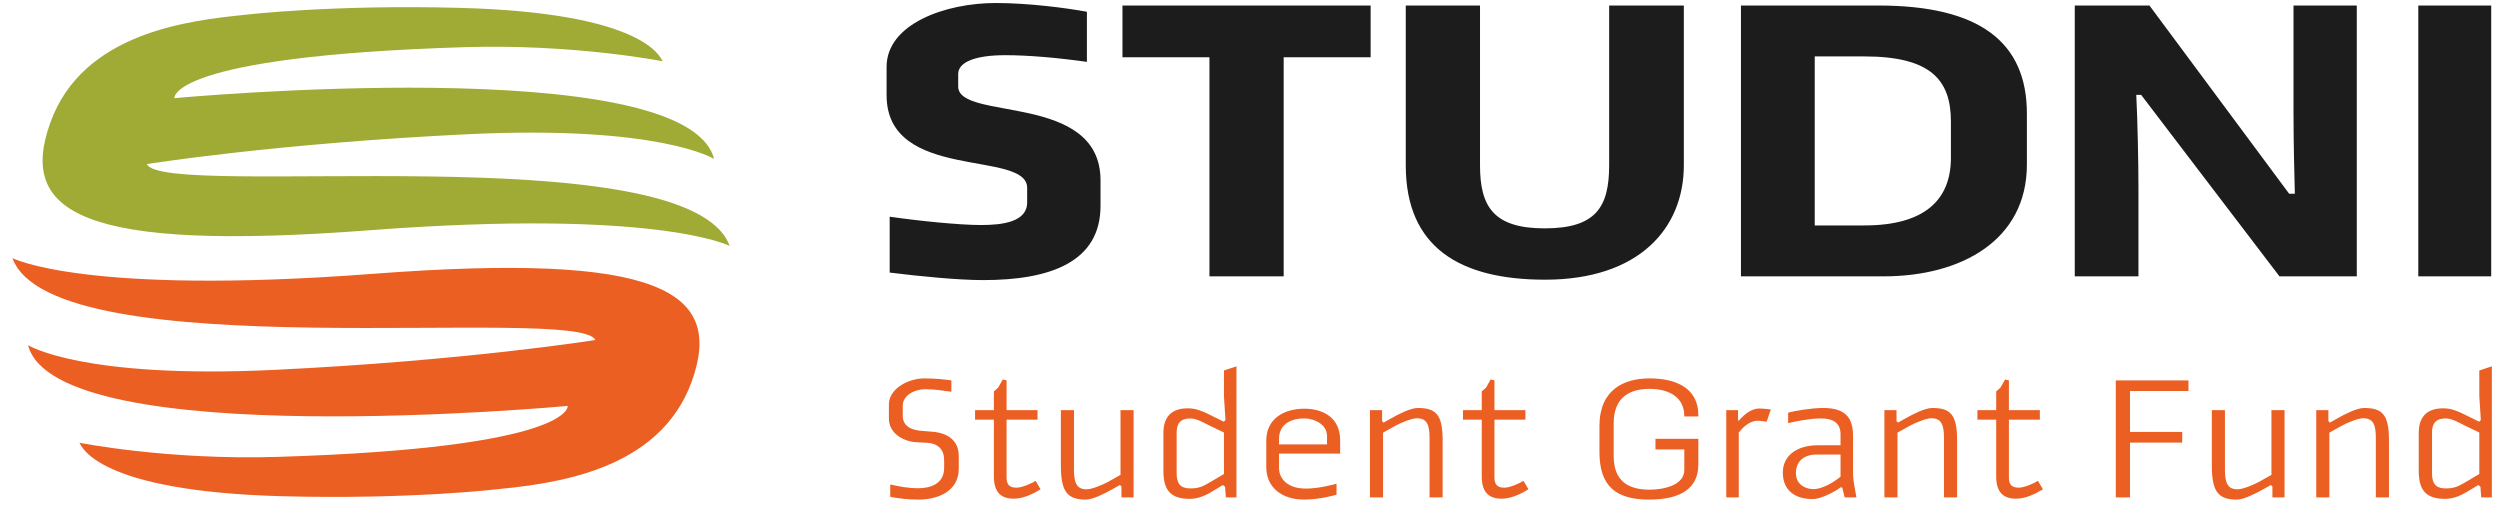 <?xml version="1.0" encoding="UTF-8"?>
<svg width="201px" height="41px" viewBox="0 0 201 41" version="1.1" xmlns="http://www.w3.org/2000/svg" xmlns:xlink="http://www.w3.org/1999/xlink">
    <!-- Generator: Sketch 52.5 (67469) - http://www.bohemiancoding.com/sketch -->
    <title>ikon/logo-pos</title>
    <desc>Created with Sketch.</desc>
    <g id="ikon/logo-pos" stroke="none" stroke-width="1" fill="none" fill-rule="evenodd">
        <path d="M73.879,40.167 C72.977,40.167 72.337,40.08 71.575,39.95 L71.575,38.95 C72.262,39.109 73.008,39.253 73.833,39.253 C74.686,39.253 75.909,38.978 75.909,37.616 L75.909,37.007 C75.909,36.151 75.436,35.643 74.52,35.599 L73.681,35.556 C72.688,35.499 71.467,34.89 71.467,33.643 L71.467,32.525 C71.467,31.235 73.039,30.423 74.32,30.423 C75.206,30.423 75.985,30.511 76.489,30.582 L76.489,31.496 C75.649,31.394 75.222,31.293 74.367,31.293 C73.527,31.293 72.582,31.801 72.582,32.598 L72.582,33.424 C72.582,34.237 73.223,34.584 74.124,34.643 L74.857,34.701 C76.198,34.788 77.084,35.397 77.084,36.688 L77.084,37.688 C77.084,39.543 75.33,40.167 73.879,40.167 Z M81.511,40.095 C80.488,40.095 79.908,39.588 79.908,38.297 L79.908,33.743 L78.395,33.743 L78.395,32.974 L79.908,32.974 L79.908,31.468 L80.242,31.177 L80.625,30.51 L80.929,30.582 L80.929,32.974 L83.418,32.974 L83.418,33.743 L80.929,33.743 L80.929,38.428 C80.929,39.095 81.328,39.209 81.739,39.209 C82.152,39.209 82.962,38.863 83.265,38.659 L83.662,39.341 C83.069,39.704 82.274,40.095 81.511,40.095 Z M90.164,39.993 L90.164,39.109 L90.042,38.993 L89.37,39.369 C88.882,39.645 87.889,40.167 87.294,40.167 C85.814,40.167 85.294,39.53 85.294,37.44 L85.294,32.974 L86.348,32.974 L86.348,37.761 C86.348,38.761 86.532,39.341 87.355,39.341 C87.814,39.341 88.698,38.95 89.051,38.761 L90.088,38.181 L90.088,32.974 L91.142,32.974 L91.142,39.993 L90.164,39.993 Z M98.406,34.774 L97.17,34.179 C96.833,34.018 96.238,33.642 95.688,33.642 C94.941,33.642 94.603,34.018 94.603,34.759 L94.603,38.064 C94.603,39.138 95.155,39.268 95.75,39.268 C96.422,39.268 96.757,39.079 97.352,38.733 L98.406,38.109 L98.406,34.774 Z M98.559,39.993 L98.497,39.138 L98.33,38.992 L97.413,39.544 C97.002,39.79 96.375,40.109 95.658,40.109 C94.193,40.109 93.538,39.485 93.538,37.89 L93.538,34.817 C93.538,33.672 94.041,32.829 95.506,32.829 C96.146,32.829 96.651,33.048 97.215,33.323 L98.39,33.903 L98.528,33.772 L98.406,31.859 L98.406,29.785 L99.412,29.452 L99.412,39.993 L98.559,39.993 Z M106.693,35.063 C106.693,34.091 105.64,33.642 104.862,33.642 C103.626,33.642 102.833,34.237 102.833,35.281 L102.833,35.731 L106.693,35.731 L106.693,35.063 Z M102.833,36.47 L102.833,37.631 C102.833,38.442 103.473,39.283 104.998,39.283 C106.114,39.283 107.457,38.891 107.457,38.891 L107.457,39.776 C107.457,39.776 106.145,40.167 104.848,40.167 C103.029,40.167 101.809,39.152 101.809,37.572 L101.809,35.426 C101.809,33.672 103.213,32.859 104.877,32.859 C106.252,32.859 107.747,33.483 107.747,35.397 L107.747,36.47 L102.833,36.47 Z M114.936,39.993 L114.936,35.208 C114.936,34.207 114.753,33.628 113.928,33.628 C113.47,33.628 112.584,34.019 112.233,34.207 L111.196,34.787 L111.196,39.993 L110.143,39.993 L110.143,32.974 L111.12,32.974 L111.12,33.86 L111.24,33.976 L111.914,33.598 C112.403,33.323 113.394,32.802 113.988,32.802 C115.47,32.802 115.989,33.338 115.989,35.425 L115.989,39.993 L114.936,39.993 Z M120.735,40.095 C119.714,40.095 119.132,39.588 119.132,38.297 L119.132,33.743 L117.622,33.743 L117.622,32.974 L119.132,32.974 L119.132,31.468 L119.468,31.177 L119.849,30.51 L120.155,30.582 L120.155,32.974 L122.643,32.974 L122.643,33.743 L120.155,33.743 L120.155,38.428 C120.155,39.095 120.553,39.209 120.964,39.209 C121.377,39.209 122.184,38.863 122.49,38.659 L122.887,39.341 C122.291,39.704 121.499,40.095 120.735,40.095 Z M135.418,33.482 L135.418,33.455 C135.418,31.946 134.211,31.265 132.61,31.265 C131.098,31.265 129.74,31.888 129.74,34.034 L129.74,36.672 C129.74,38.688 130.931,39.37 132.626,39.37 C133.679,39.37 135.418,39.05 135.418,37.789 L135.418,36.137 L133.099,36.137 L133.099,35.28 L136.546,35.28 L136.546,37.354 C136.546,39.195 135.221,40.167 132.61,40.167 C129.908,40.167 128.596,39.093 128.596,36.338 L128.596,34.251 C128.596,31.308 130.579,30.423 132.641,30.423 C134.577,30.423 136.546,31.09 136.546,33.38 L136.546,33.482 L135.418,33.482 Z M142.042,33.903 C142.042,33.903 141.538,33.83 141.324,33.83 C140.607,33.83 140.089,34.425 139.797,34.774 L139.797,39.993 L138.791,39.993 L138.791,32.975 L139.738,32.975 L139.738,33.816 L139.797,33.816 C140.103,33.483 140.699,32.845 141.447,32.845 C141.767,32.845 142.377,32.918 142.377,32.918 L142.042,33.903 Z M147.979,36.542 L146.086,36.542 C144.82,36.542 144.391,37.297 144.391,38.036 C144.391,39.051 145.292,39.325 145.78,39.325 C146.681,39.325 147.673,38.573 147.979,38.325 L147.979,36.542 Z M148.314,39.993 L148.116,39.21 L148.024,39.166 C147.826,39.311 146.59,40.123 145.719,40.123 C144.391,40.123 143.339,39.486 143.339,37.993 C143.339,36.585 144.543,35.802 146.117,35.802 L147.979,35.802 L147.979,34.904 C147.979,34.019 147.398,33.642 146.405,33.642 C145.506,33.642 144.407,33.873 143.765,34.019 L143.765,33.178 C144.224,33.047 145.612,32.801 146.573,32.801 C148.314,32.801 148.985,33.512 148.985,35.077 L148.985,38.152 C148.985,38.645 149.26,39.993 149.26,39.993 L148.314,39.993 Z M156.296,39.993 L156.296,35.208 C156.296,34.207 156.115,33.628 155.289,33.628 C154.83,33.628 153.946,34.019 153.594,34.207 L152.557,34.787 L152.557,39.993 L151.505,39.993 L151.505,32.974 L152.481,32.974 L152.481,33.86 L152.602,33.976 L153.275,33.598 C153.763,33.323 154.756,32.802 155.349,32.802 C156.831,32.802 157.351,33.338 157.351,35.425 L157.351,39.993 L156.296,39.993 Z M162.096,40.095 C161.074,40.095 160.494,39.588 160.494,38.297 L160.494,33.743 L158.983,33.743 L158.983,32.974 L160.494,32.974 L160.494,31.468 L160.829,31.177 L161.212,30.51 L161.516,30.582 L161.516,32.974 L164.004,32.974 L164.004,33.743 L161.516,33.743 L161.516,38.428 C161.516,39.095 161.913,39.209 162.325,39.209 C162.737,39.209 163.546,38.863 163.851,38.659 L164.249,39.341 C163.653,39.704 162.86,40.095 162.096,40.095 Z M170.109,30.582 L175.953,30.582 L175.953,31.438 L171.253,31.438 L171.253,34.729 L175.451,34.729 L175.451,35.585 L171.253,35.585 L171.253,39.992 L170.109,39.992 L170.109,30.582 Z M182.701,39.993 L182.701,39.109 L182.578,38.993 L181.906,39.369 C181.419,39.645 180.426,40.167 179.83,40.167 C178.351,40.167 177.831,39.53 177.831,37.44 L177.831,32.974 L178.885,32.974 L178.885,37.761 C178.885,38.761 179.069,39.341 179.891,39.341 C180.349,39.341 181.235,38.95 181.587,38.761 L182.624,38.181 L182.624,32.974 L183.679,32.974 L183.679,39.993 L182.701,39.993 Z M191.018,39.993 L191.018,35.208 C191.018,34.207 190.837,33.628 190.012,33.628 C189.553,33.628 188.668,34.019 188.316,34.207 L187.279,34.787 L187.279,39.993 L186.227,39.993 L186.227,32.974 L187.203,32.974 L187.203,33.86 L187.325,33.976 L187.997,33.598 C188.485,33.323 189.478,32.802 190.071,32.802 C191.553,32.802 192.073,33.338 192.073,35.425 L192.073,39.993 L191.018,39.993 Z M199.336,34.774 L198.1,34.179 C197.764,34.018 197.169,33.642 196.62,33.642 C195.872,33.642 195.535,34.018 195.535,34.759 L195.535,38.064 C195.535,39.138 196.087,39.268 196.68,39.268 C197.353,39.268 197.688,39.079 198.283,38.733 L199.336,38.109 L199.336,34.774 Z M199.489,39.993 L199.427,39.138 L199.261,38.992 L198.344,39.544 C197.931,39.79 197.305,40.109 196.589,40.109 C195.124,40.109 194.467,39.485 194.467,37.89 L194.467,34.817 C194.467,33.672 194.971,32.829 196.437,32.829 C197.078,32.829 197.581,33.048 198.145,33.323 L199.32,33.903 L199.459,33.772 L199.336,31.859 L199.336,29.785 L200.345,29.452 L200.345,39.993 L199.489,39.993 Z" id="Student-Grant-Fund" fill="#EB5F23"></path>
        <path d="M55.611,30.686 C58.24,23.415 53.143,20.255 29.967,22.016 C6.793,23.775 0.999,20.752 0.999,20.752 C4.261,29.772 46.623,24.445 47.861,27.336 C47.861,27.336 37.522,28.995 22.047,29.738 C6.572,30.481 2.257,27.752 2.257,27.752 C4.481,36.472 45.642,32.636 45.642,32.636 C45.642,32.636 46.172,36.005 22.302,36.734 C13.452,37.006 6.388,35.598 6.388,35.598 C6.556,35.864 7.746,39.487 22.624,39.895 C32.91,40.173 39.925,39.339 39.925,39.339 C44.401,38.887 52.984,37.944 55.611,30.686" id="orange" fill="#EB5F23"></path>
        <path d="M4.054,9.839 C1.423,17.111 6.521,20.271 29.698,18.514 C52.873,16.753 58.664,19.773 58.664,19.773 C55.403,10.757 13.044,16.084 11.806,13.193 C11.806,13.193 22.139,11.533 37.619,10.791 C53.091,10.048 57.411,12.777 57.411,12.777 C55.186,4.053 14.022,7.891 14.022,7.891 C14.022,7.891 13.493,4.523 37.362,3.792 C46.213,3.521 53.278,4.928 53.278,4.928 C53.11,4.666 51.919,1.039 37.037,0.634 C26.754,0.352 19.74,1.186 19.74,1.186 C15.264,1.641 6.679,2.581 4.054,9.839" id="green" fill="#9FAB35"></path>
        <path d="M79.052,22.52 C77.074,22.52 73.966,22.219 71.53,21.915 L71.53,17.421 C73.824,17.756 77.109,18.092 78.874,18.092 C80.57,18.092 82.583,17.857 82.583,16.279 L82.583,15.105 C82.583,12.019 71.282,14.636 71.282,7.657 L71.282,5.375 C71.282,1.92 76.015,0.242 80.041,0.242 C82.725,0.242 85.761,0.646 87.387,0.946 L87.387,4.974 C84.983,4.637 82.653,4.437 80.818,4.437 C78.381,4.437 77.039,5.006 77.039,5.946 L77.039,6.951 C77.039,9.77 88.482,7.389 88.482,14.502 L88.482,16.548 C88.482,21.045 84.49,22.52 79.052,22.52 Z M90.246,0.443 L110.199,0.443 L110.199,4.603 L103.208,4.603 L103.208,22.218 L97.239,22.218 L97.239,4.603 L90.246,4.603 L90.246,0.443 Z M124.22,22.487 C117.439,22.487 113.024,19.938 113.024,13.295 L113.024,0.444 L118.993,0.444 L118.993,13.295 C118.993,16.615 120.087,18.36 124.186,18.36 C128.282,18.36 129.376,16.682 129.376,13.295 L129.376,0.444 L135.38,0.444 L135.38,13.295 C135.38,18.327 131.812,22.487 124.22,22.487 Z M156.853,9.771 C156.853,6.483 155.299,4.536 149.894,4.536 L145.905,4.536 L145.905,18.125 L149.894,18.125 C154.734,18.125 156.853,16.079 156.853,12.69 L156.853,9.771 Z M151.448,22.218 L139.972,22.218 L139.972,0.444 L151.025,0.444 C159.184,0.444 162.962,3.396 162.962,9.134 L162.962,13.227 C162.962,19.334 157.664,22.218 151.448,22.218 Z M183.269,22.218 L172.146,7.625 L171.756,7.625 C171.861,9.602 171.932,13.192 171.932,15.139 L171.932,22.218 L166.811,22.218 L166.811,0.444 L172.816,0.444 L184.047,15.575 L184.505,15.575 C184.471,14.233 184.398,11.582 184.398,9 L184.398,0.444 L189.486,0.444 L189.486,22.218 L183.269,22.218 Z M194.43,22.219 L194.43,0.444 L200.293,0.444 L200.293,22.219 L194.43,22.219 Z" id="studni" fill="#1C1C1C"></path>
    </g>
</svg>